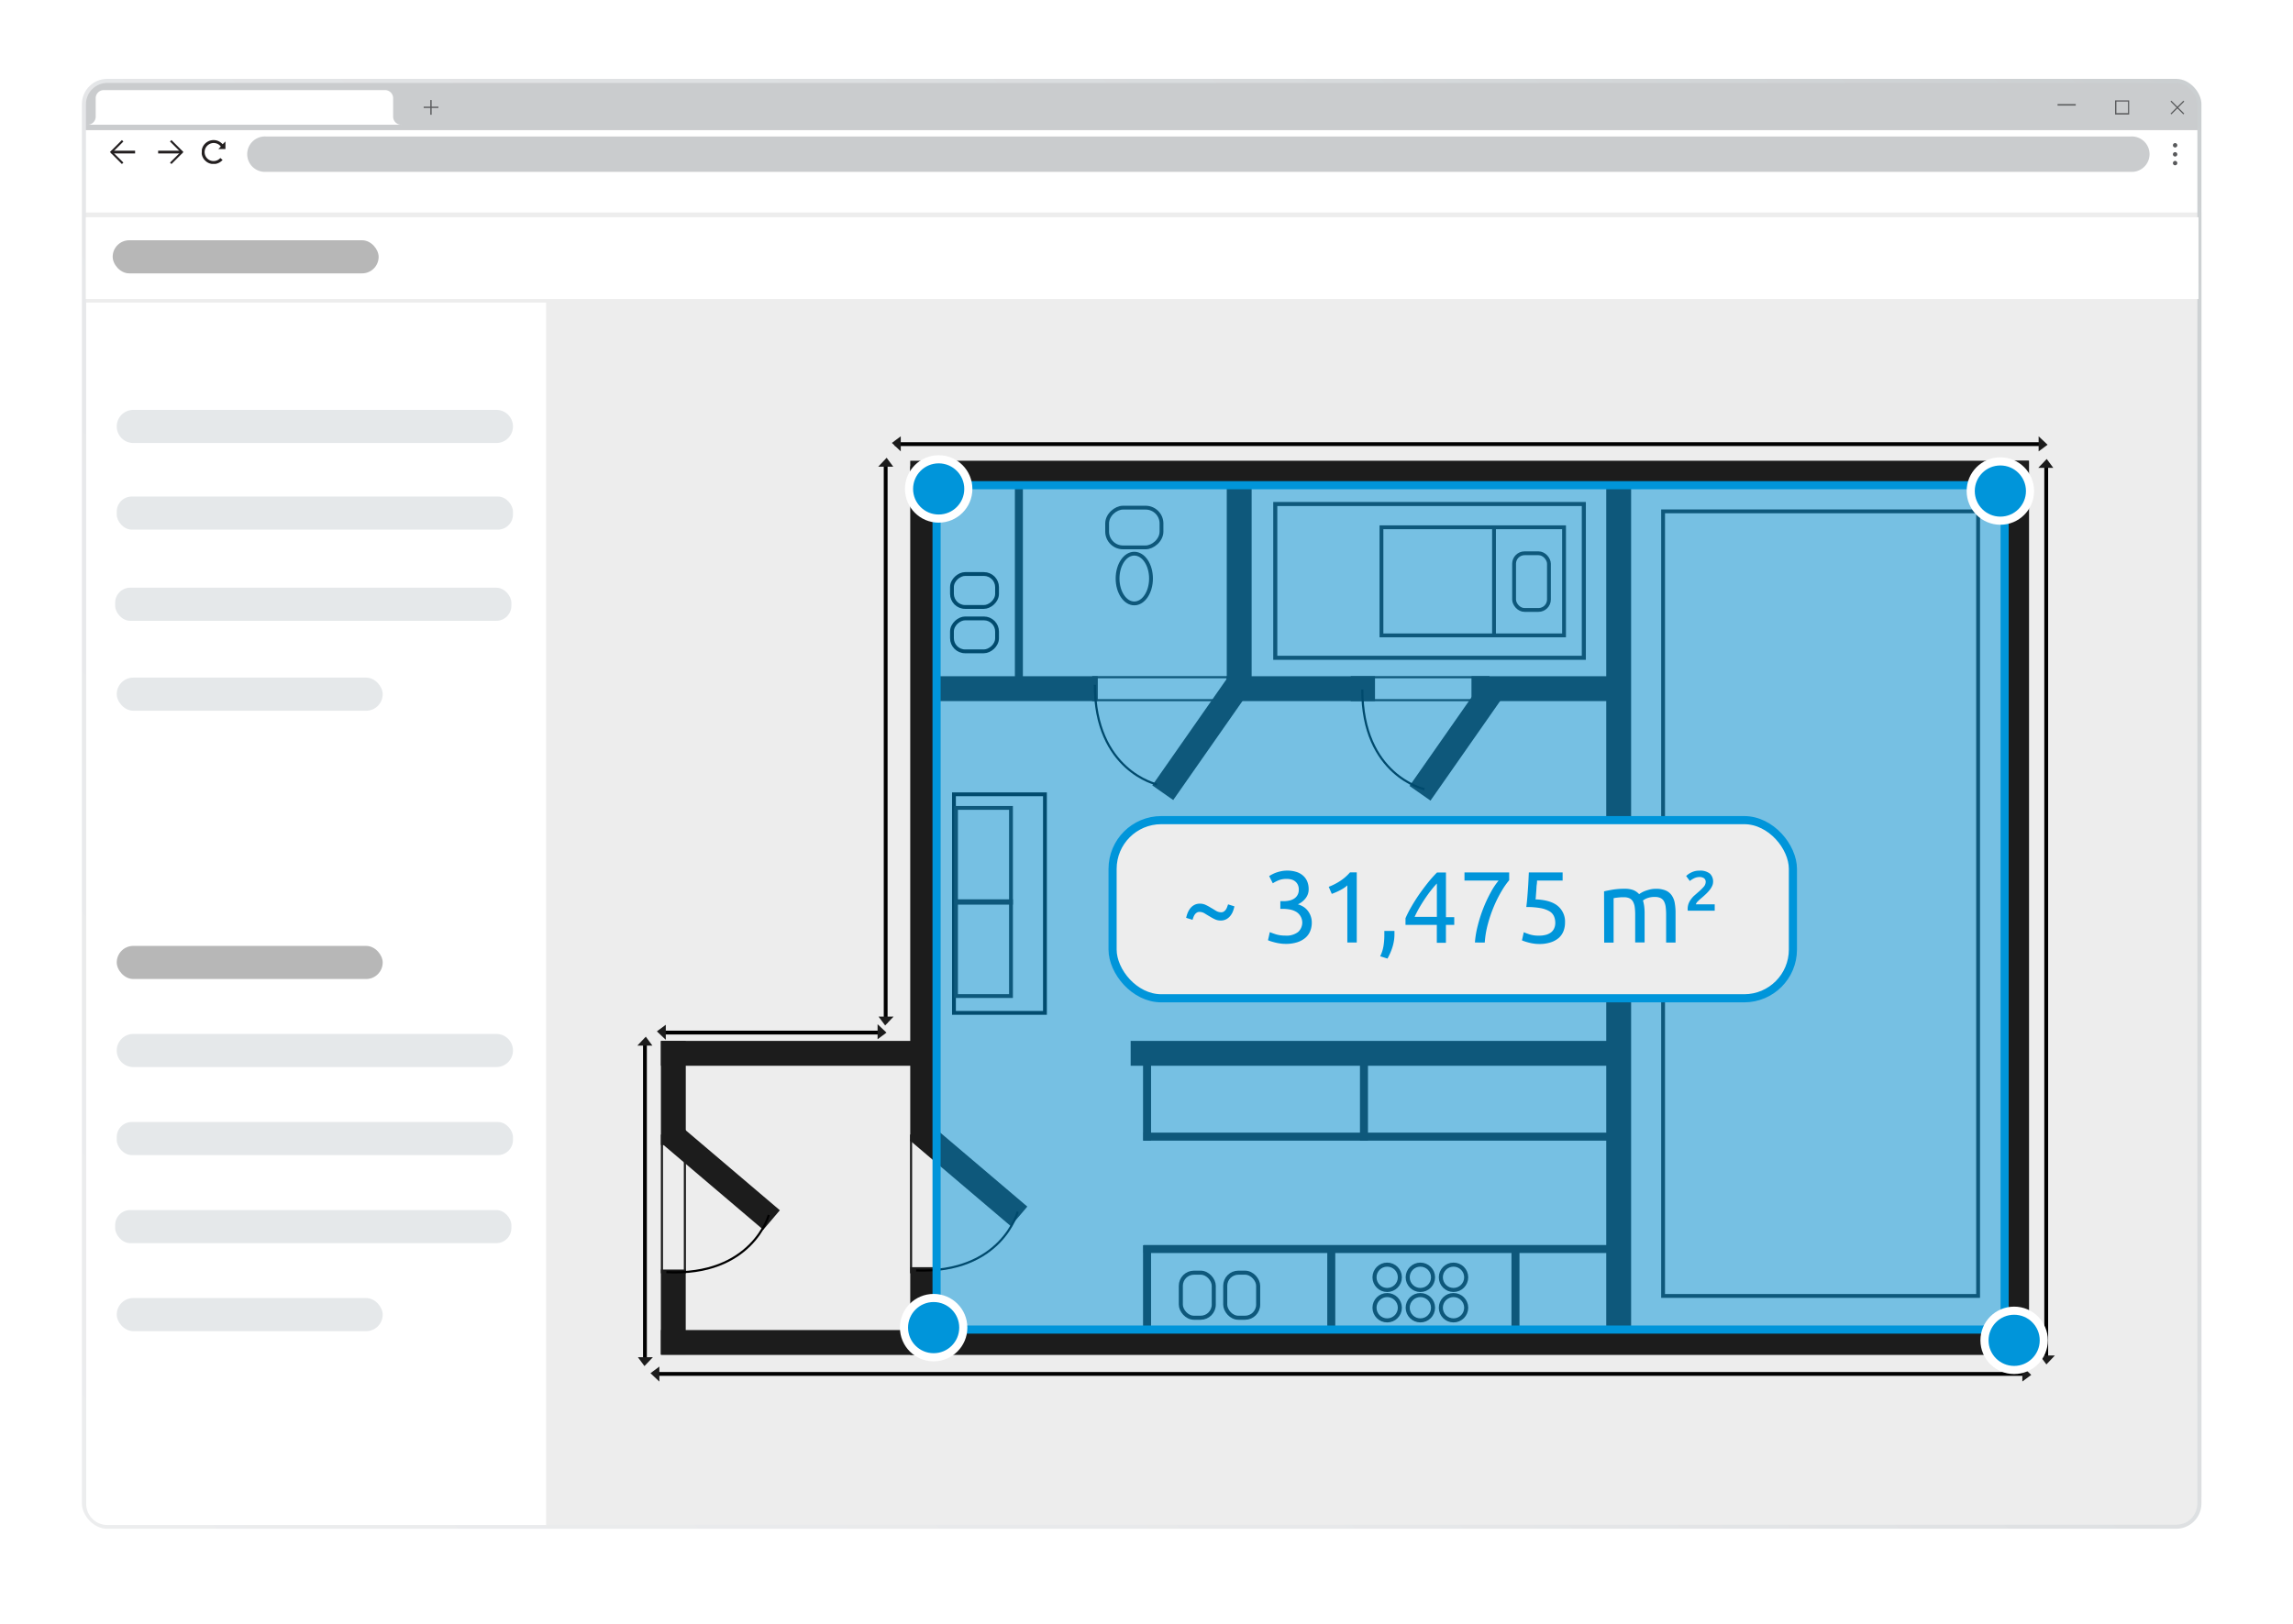 <svg xmlns="http://www.w3.org/2000/svg" xmlns:xlink="http://www.w3.org/1999/xlink" width="564.48" height="399.84" viewBox="0 0 564.48 399.84">
  <defs>
    <style>
      .cls-1, .cls-11, .cls-12, .cls-16, .cls-17, .cls-18, .cls-19, .cls-2, .cls-20, .cls-24 {
        fill: none;
      }

      .cls-1 {
        clip-rule: evenodd;
      }

      .cls-22, .cls-3, .cls-9 {
        fill: #fff;
      }

      .cls-3 {
        filter: url(#filter);
      }

      .cls-4 {
        clip-path: url(#clip-path);
      }

      .cls-26, .cls-5 {
        fill: #ededed;
      }

      .cls-6 {
        clip-path: url(#clip-path-2);
      }

      .cls-7 {
        fill: #caccce;
      }

      .cls-8 {
        fill: #58595b;
      }

      .cls-10 {
        fill: #231f20;
      }

      .cls-11, .cls-16, .cls-17, .cls-18, .cls-19, .cls-20, .cls-21, .cls-22, .cls-24, .cls-25, .cls-26 {
        stroke-miterlimit: 10;
      }

      .cls-11 {
        stroke: url(#linear-gradient);
      }

      .cls-12 {
        stroke: #ededed;
        stroke-linejoin: round;
        stroke-width: 0.5px;
      }

      .cls-13 {
        fill: #e5e8ea;
      }

      .cls-14 {
        fill: #b7b7b7;
      }

      .cls-15, .cls-21 {
        fill: #1c1c1c;
      }

      .cls-16, .cls-18, .cls-19, .cls-22 {
        stroke: #1c1c1c;
      }

      .cls-16 {
        stroke-width: 0.52px;
      }

      .cls-17 {
        stroke: #020202;
      }

      .cls-17, .cls-18, .cls-21, .cls-22 {
        stroke-width: 0.94px;
      }

      .cls-20, .cls-21 {
        stroke: #000;
      }

      .cls-20 {
        stroke-width: 0.53px;
      }

      .cls-23, .cls-25, .cls-27 {
        fill: #0095da;
      }

      .cls-23 {
        opacity: 0.5;
      }

      .cls-24, .cls-26 {
        stroke: #0095da;
      }

      .cls-24, .cls-25, .cls-26 {
        stroke-width: 2px;
      }

      .cls-25 {
        stroke: #fff;
      }
    </style>
    <filter id="filter" x="0" y="0" width="564.48" height="399.84" filterUnits="userSpaceOnUse">
      <feOffset dx="1" dy="2" input="SourceAlpha"/>
      <feGaussianBlur stdDeviation="2" result="blur"/>
      <feFlood flood-color="#a8a8a8"/>
      <feComposite operator="in" in2="blur"/>
      <feComposite in="SourceGraphic"/>
    </filter>
    <clipPath id="clip-path">
      <path class="cls-1" d="M20.55,52.33H541.93V375.94l-515.6.39a5.65,5.65,0,0,1-5.66-5.66Z"/>
    </clipPath>
    <clipPath id="clip-path-2">
      <rect class="cls-2" x="20.76" y="19.92" width="520.78" height="356.01" rx="5.74"/>
    </clipPath>
    <linearGradient id="linear-gradient" x1="63.19" y1="415.79" x2="498.91" y2="-19.94" gradientUnits="userSpaceOnUse">
      <stop offset="0" stop-color="#ecedee"/>
      <stop offset="0.34" stop-color="#e7e8ea"/>
      <stop offset="0.74" stop-color="#d8dbdd"/>
      <stop offset="1" stop-color="#cbcfd1"/>
    </linearGradient>
  </defs>
  <g id="Layer_3" data-name="Layer 3">
    <rect class="cls-3" x="5.01" y="4.26" width="552.08" height="387.31" rx="21.4"/>
    <g class="cls-4">
      <path class="cls-5" d="M20.55,52.33H541.93V368.2a7.74,7.74,0,0,1-7.74,7.74H28.29a7.74,7.74,0,0,1-7.74-7.74Z"/>
    </g>
    <g class="cls-6">
      <rect class="cls-7" x="15.01" y="-16.91" width="532.11" height="59.19"/>
      <g>
        <rect class="cls-7" x="20.78" y="22.59" width="520.57" height="10.25"/>
        <path class="cls-8" d="M534.33,25l3.17,3.17.21-.21-3.17-3.17Zm3.17-.21-3.17,3.17.21.21L537.71,25ZM524,28v-.15h-3V25h2.87v3H524v0h.15V24.72h-3.47v3.47h3.47V28Zm-13-2.36h-4.48V26H511Z"/>
        <rect class="cls-9" x="20.78" y="32.04" width="520.57" height="11.83"/>
        <path class="cls-7" d="M524.51,42.31h-459a4.36,4.36,0,1,1,0-8.7h459a4.36,4.36,0,1,1,0,8.7"/>
        <polygon class="cls-10" points="30.37 34.85 27.77 37.44 30.37 40.03 30.01 40.39 27.06 37.44 30.01 34.49 30.37 34.85"/>
        <polygon class="cls-10" points="41.85 40.04 44.45 37.44 41.85 34.85 42.21 34.49 45.16 37.44 42.21 40.39 41.85 40.04"/>
        <path class="cls-10" d="M49.68,37.22l0-.3a2.87,2.87,0,0,1,.87-1.62,3,3,0,0,1,1.55-.77,2.92,2.92,0,0,1,2.18.51,4,4,0,0,1,.53.47l0,0,.69-.68V36.7H53.75l.61-.61a2.19,2.19,0,0,0-3-.49,2.22,2.22,0,0,0-.56,3.16,2.14,2.14,0,0,0,1.69.89,2.17,2.17,0,0,0,1.75-.75l.56.49-.27.26a2.89,2.89,0,0,1-1.46.7l-.28,0h-.43l-.27,0a2.83,2.83,0,0,1-1.54-.77,2.88,2.88,0,0,1-.89-1.69l0-.23Z"/>
        <path class="cls-10" d="M27.42,37.78h5.84v-.67H27.42Zm11.51,0h5.84v-.67H38.93Z"/>
        <path class="cls-9" d="M20.78,30.71h.61a2,2,0,0,0,2.17-1.9V24.08a2,2,0,0,1,2.16-1.89h68.9a2,2,0,0,1,2.16,1.89v4.73a2,2,0,0,0,2.16,1.9h2.37"/>
        <path class="cls-8" d="M105.93,28.26h.33V24.63h-.33Zm2-2h-3.63v.33h3.63Z"/>
        <g>
          <path class="cls-8" d="M536,35.76a.54.54,0,1,1-.54-.53.54.54,0,0,1,.54.53"/>
          <path class="cls-8" d="M536,38a.54.54,0,1,1-.54-.54A.54.54,0,0,1,536,38"/>
          <path class="cls-8" d="M536,40.16a.54.54,0,1,1-.54-.54.54.54,0,0,1,.54.54"/>
        </g>
      </g>
    </g>
    <rect class="cls-11" x="20.66" y="19.92" width="520.78" height="356.01" rx="5.74"/>
    <rect class="cls-9" x="21.13" y="53.49" width="520.08" height="20.13"/>
    <path class="cls-9" d="M21.22,74.5H134.44a0,0,0,0,1,0,0v301a0,0,0,0,1,0,0h-108a5.22,5.22,0,0,1-5.22-5.22V74.5A0,0,0,0,1,21.22,74.5Z"/>
    <line class="cls-12" x1="144.44" y1="141.56" x2="530.57" y2="141.56"/>
    <g>
      <path class="cls-13" d="M122.2,109.08H32.81A4.08,4.08,0,0,1,28.74,105h0a4.07,4.07,0,0,1,4.07-4.07H122.2a4.08,4.08,0,0,1,4.08,4.07h0A4.08,4.08,0,0,1,122.2,109.08Z"/>
      <rect class="cls-13" x="28.74" y="122.26" width="97.54" height="8.15" rx="3.71"/>
      <rect class="cls-13" x="28.74" y="166.85" width="65.47" height="8.15" rx="4.07"/>
      <rect class="cls-13" x="28.35" y="144.71" width="97.54" height="8.15" rx="3.71"/>
    </g>
    <g>
      <path class="cls-13" d="M122.2,262.74H32.81a4.07,4.07,0,0,1-4.07-4.07h0a4.08,4.08,0,0,1,4.07-4.08H122.2a4.08,4.08,0,0,1,4.08,4.08h0A4.08,4.08,0,0,1,122.2,262.74Z"/>
      <rect class="cls-13" x="28.74" y="276.27" width="97.54" height="8.15" rx="3.71"/>
      <rect class="cls-13" x="28.74" y="319.62" width="65.47" height="8.15" rx="4.07"/>
      <rect class="cls-14" x="28.74" y="232.91" width="65.47" height="8.15" rx="4.07"/>
      <rect class="cls-13" x="28.35" y="297.95" width="97.54" height="8.15" rx="3.71"/>
    </g>
    <rect class="cls-14" x="27.74" y="59.16" width="65.47" height="8.15" rx="4.07"/>
    <g>
      <rect class="cls-15" x="224.08" y="113.45" width="275.35" height="6.12"/>
      <rect class="cls-15" x="278.34" y="256.3" width="120.41" height="6.12"/>
      <rect class="cls-15" x="162.7" y="256.3" width="66.89" height="6.12"/>
      <rect class="cls-15" x="162.7" y="327.5" width="66.89" height="6.12"/>
      <rect class="cls-15" x="362.24" y="166.51" width="36.51" height="6.12"/>
      <rect class="cls-15" x="301.98" y="166.51" width="36.51" height="6.12"/>
      <rect class="cls-15" x="227.32" y="166.51" width="42.93" height="6.12"/>
      <rect class="cls-15" x="224.08" y="327.5" width="275.35" height="6.12"/>
      <rect class="cls-15" x="281.51" y="278.89" width="114.79" height="1.97"/>
      <rect class="cls-15" x="281.51" y="306.56" width="114.79" height="1.97"/>
      <rect class="cls-16" x="269.14" y="166.75" width="33.64" height="5.65" transform="translate(571.92 339.15) rotate(180)"/>
      <rect class="cls-16" x="381.66" y="219.35" width="33.64" height="5.65" transform="translate(176.29 620.65) rotate(-90)"/>
      <rect class="cls-16" x="332.79" y="166.75" width="33.64" height="5.65" transform="translate(699.21 339.15) rotate(180)"/>
      <rect class="cls-15" x="386.7" y="220.13" width="219.48" height="6.12" transform="translate(719.63 -273.24) rotate(90)"/>
      <rect class="cls-15" x="350.64" y="282.03" width="95.69" height="6.12" transform="translate(683.57 -113.39) rotate(90)"/>
      <rect class="cls-15" x="352.79" y="157.43" width="91.38" height="6.12" transform="translate(558.97 -237.99) rotate(90)"/>
      <rect class="cls-15" x="276.83" y="139.97" width="56.46" height="6.12" transform="translate(448.09 -162.03) rotate(90)"/>
      <rect class="cls-15" x="144.04" y="194.85" width="166.21" height="6.12" transform="translate(425.05 -29.23) rotate(90)"/>
      <rect class="cls-15" x="152.96" y="266.06" width="25.6" height="6.12" transform="translate(-103.36 434.88) rotate(-90)"/>
      <rect class="cls-15" x="155.31" y="319.99" width="20.9" height="6.12" transform="translate(-157.3 488.81) rotate(-90)"/>
      <rect class="cls-15" x="216.69" y="319.41" width="20.9" height="6.12" transform="translate(-95.33 549.61) rotate(-90)"/>
      <rect class="cls-16" x="210.29" y="293.62" width="33.64" height="5.65" transform="translate(-69.34 523.55) rotate(-90)"/>
      <rect class="cls-16" x="148.95" y="293.62" width="33.64" height="5.65" transform="translate(-130.67 462.21) rotate(-90)"/>
      <rect class="cls-15" x="281.39" y="256.9" width="1.97" height="23.97"/>
      <rect class="cls-15" x="281.39" y="306.63" width="1.97" height="23.97"/>
      <rect class="cls-15" x="326.74" y="306.63" width="1.97" height="23.97"/>
      <rect class="cls-15" x="372.09" y="306.63" width="1.97" height="23.97"/>
      <rect class="cls-15" x="334.79" y="256.9" width="1.97" height="23.97"/>
      <rect class="cls-15" x="249.84" y="118.73" width="1.97" height="49.75"/>
      <rect class="cls-17" x="235.84" y="139.84" width="8.11" height="11.1" rx="3.24" transform="translate(94.51 385.29) rotate(-90)"/>
      <rect class="cls-18" x="274.34" y="123.2" width="9.78" height="13.38" rx="3.9" transform="translate(409.13 -149.34) rotate(90)"/>
      <rect class="cls-17" x="235.84" y="150.77" width="8.11" height="11.1" rx="3.24" transform="translate(83.58 396.22) rotate(-90)"/>
      <rect class="cls-19" x="301.62" y="313.37" width="8.11" height="11.1" rx="3.24"/>
      <rect class="cls-19" x="290.69" y="313.37" width="8.11" height="11.1" rx="3.24"/>
      <path class="cls-18" d="M279.23,136.33c-2.27,0-4.11,2.74-4.11,6.12s1.84,6.13,4.11,6.13,4.12-2.74,4.12-6.13S281.51,136.33,279.23,136.33Z"/>
      <circle class="cls-19" cx="341.49" cy="314.51" r="3.12"/>
      <circle class="cls-19" cx="349.66" cy="314.51" r="3.12"/>
      <circle class="cls-19" cx="357.82" cy="314.51" r="3.12"/>
      <circle class="cls-19" cx="341.49" cy="322" r="3.12"/>
      <circle class="cls-19" cx="349.66" cy="322" r="3.12"/>
      <circle class="cls-19" cx="357.82" cy="322" r="3.12"/>
      <rect class="cls-15" x="279.28" y="178.65" width="32.6" height="6.3" transform="translate(613.94 43.76) rotate(124.96)"/>
      <path class="cls-20" d="M284.81,193.15s-15.33-3.39-15.28-24.53"/>
      <rect class="cls-15" x="342.62" y="178.81" width="32.6" height="6.3" transform="translate(713.7 -7.92) rotate(124.96)"/>
      <path class="cls-20" d="M350.65,194.32s-15.34-3.38-15.28-24.52"/>
      <rect class="cls-15" x="370.91" y="225.8" width="32.6" height="6.3" transform="translate(534.02 654.14) rotate(-139.64)"/>
      <path class="cls-20" d="M375.52,218.49s4.81-15,25.85-12.91"/>
      <rect class="cls-15" x="222.16" y="285.79" width="32.6" height="6.3" transform="translate(243.85 -85.65) rotate(40.36)"/>
      <path class="cls-20" d="M250.53,298.34s-3.88,15.22-25,14.48"/>
      <rect class="cls-15" x="161.24" y="286.7" width="32.6" height="6.3" transform="translate(229.94 -45.99) rotate(40.36)"/>
      <path class="cls-20" d="M189.27,299.17s-4.12,15.15-25.23,14.07"/>
      <rect class="cls-19" x="313.94" y="124.1" width="75.96" height="37.87"/>
      <rect class="cls-18" x="409.41" y="125.91" width="77.55" height="193.19"/>
      <rect class="cls-19" x="281.52" y="204.37" width="86.47" height="31.44"/>
      <line class="cls-21" x1="218.03" y1="113.97" x2="218.03" y2="251.84"/>
      <line class="cls-21" x1="162.7" y1="254.25" x2="217.57" y2="254.25"/>
      <line class="cls-21" x1="158.77" y1="256.37" x2="158.77" y2="335.28"/>
      <line class="cls-21" x1="161.49" y1="338.3" x2="498.6" y2="338.3"/>
      <line class="cls-21" x1="503.73" y1="114.12" x2="503.73" y2="334.98"/>
      <line class="cls-21" x1="220.29" y1="109.36" x2="502.37" y2="109.36"/>
      <polygon class="cls-15" points="162.32 336.49 162.32 340.19 160.13 338.12 162.32 336.49"/>
      <polygon class="cls-15" points="497.85 340.17 497.85 336.46 500.04 338.54 497.85 340.17"/>
      <polygon class="cls-15" points="502.15 333.77 505.85 333.77 503.77 335.96 502.15 333.77"/>
      <polygon class="cls-15" points="505.47 115.2 501.77 115.2 503.85 113.01 505.47 115.2"/>
      <polygon class="cls-15" points="501.86 111.14 501.86 107.43 504.06 109.51 501.86 111.14"/>
      <polygon class="cls-15" points="221.75 107.43 221.75 111.14 219.56 109.06 221.75 107.43"/>
      <polygon class="cls-15" points="219.9 114.92 216.19 114.92 218.27 112.72 219.9 114.92"/>
      <polygon class="cls-15" points="216.28 250.31 219.98 250.31 217.9 252.5 216.28 250.31"/>
      <polygon class="cls-15" points="216.04 255.89 216.04 252.19 218.23 254.26 216.04 255.89"/>
      <polygon class="cls-15" points="163.9 252.33 163.9 256.03 161.71 253.95 163.9 252.33"/>
      <polygon class="cls-15" points="160.6 257.46 156.9 257.46 158.98 255.26 160.6 257.46"/>
      <polygon class="cls-15" points="157.03 334.18 160.73 334.18 158.65 336.37 157.03 334.18"/>
      <rect class="cls-17" x="234.84" y="195.58" width="22.4" height="53.82"/>
      <rect class="cls-18" x="235.35" y="198.93" width="13.53" height="23.35"/>
      <rect class="cls-18" x="235.35" y="221.91" width="13.53" height="23.35"/>
      <rect class="cls-18" x="340.08" y="129.83" width="44.95" height="26.62"/>
      <rect class="cls-18" x="372.73" y="136.23" width="8.58" height="13.96" rx="2.58"/>
      <line class="cls-22" x1="367.79" y1="129.69" x2="367.79" y2="156.45"/>
    </g>
    <rect class="cls-23" x="230.16" y="119.48" width="262.93" height="207.91"/>
    <rect class="cls-24" x="230.56" y="119.47" width="262.93" height="207.91"/>
    <circle class="cls-25" cx="492.44" cy="120.91" r="7.3"/>
    <circle class="cls-25" cx="495.83" cy="330.03" r="7.3"/>
    <circle class="cls-25" cx="229.84" cy="326.9" r="7.3"/>
    <circle class="cls-25" cx="231.08" cy="120.39" r="7.3"/>
    <rect class="cls-26" x="273.89" y="201.94" width="167.48" height="43.87" rx="12"/>
    <g>
      <path class="cls-27" d="M303.88,223.17a9,9,0,0,1-.31,1.1,4.27,4.27,0,0,1-.61,1.13,3.37,3.37,0,0,1-1,.9,2.87,2.87,0,0,1-1.48.36,3.24,3.24,0,0,1-1.39-.3,11.46,11.46,0,0,1-1.2-.65c-.45-.26-.89-.52-1.3-.78a2.47,2.47,0,0,0-1.32-.39,1.18,1.18,0,0,0-.67.19,1.79,1.79,0,0,0-.48.47,2.67,2.67,0,0,0-.32.63c-.08.22-.16.44-.23.66L292,226a8.33,8.33,0,0,1,.32-1.09,5,5,0,0,1,.61-1.14,3.22,3.22,0,0,1,1-.9,2.87,2.87,0,0,1,1.48-.36,3.24,3.24,0,0,1,1.39.3,11.46,11.46,0,0,1,1.2.65c.45.26.89.52,1.3.78a2.47,2.47,0,0,0,1.32.39,1.11,1.11,0,0,0,.67-.19,1.79,1.79,0,0,0,.48-.47,2.67,2.67,0,0,0,.32-.63c.08-.22.16-.44.23-.66Z"/>
      <path class="cls-27" d="M316.36,230.37a4.69,4.69,0,0,0,3.18-.87,3.11,3.11,0,0,0-.48-5,4.67,4.67,0,0,0-1.51-.55,9.37,9.37,0,0,0-1.76-.16h-.6v-1.89H316a6.39,6.39,0,0,0,1.28-.13,3.6,3.6,0,0,0,1.21-.45,2.5,2.5,0,0,0,1.24-2.29,2.65,2.65,0,0,0-.25-1.2,2.3,2.3,0,0,0-.66-.82,2.58,2.58,0,0,0-.94-.46,4.68,4.68,0,0,0-1.14-.14,5.31,5.31,0,0,0-2,.35,9.62,9.62,0,0,0-1.41.73l-.89-1.77a6.75,6.75,0,0,1,.76-.44,8.39,8.39,0,0,1,1-.44,10,10,0,0,1,1.23-.33,7,7,0,0,1,1.39-.14,7.32,7.32,0,0,1,2.37.34,4.45,4.45,0,0,1,1.64.94,3.86,3.86,0,0,1,1,1.45,4.89,4.89,0,0,1,.33,1.81,3.54,3.54,0,0,1-.78,2.3,5,5,0,0,1-1.87,1.46,5.53,5.53,0,0,1,1.3.57,4.08,4.08,0,0,1,1.08.95,4.72,4.72,0,0,1,.75,1.32,4.64,4.64,0,0,1,.29,1.67,5.46,5.46,0,0,1-.39,2.08,4.32,4.32,0,0,1-1.19,1.66,5.83,5.83,0,0,1-2,1.09,9.17,9.17,0,0,1-2.89.4,8.79,8.79,0,0,1-1.33-.1,11.17,11.17,0,0,1-1.28-.25q-.6-.15-1.05-.3a5.33,5.33,0,0,1-.65-.25l.45-2c.28.13.75.3,1.41.52A7.66,7.66,0,0,0,316.36,230.37Z"/>
      <path class="cls-27" d="M327.1,218.36a14.76,14.76,0,0,0,2.77-1.41,11.32,11.32,0,0,0,2.47-2.15H334v17.27h-2.32V218a6,6,0,0,1-.73.58,9.55,9.55,0,0,1-.95.57c-.34.18-.7.36-1.07.52s-.74.31-1.08.43Z"/>
      <path class="cls-27" d="M343.28,229.23c0,.13,0,.26,0,.38V230a10.58,10.58,0,0,1-.46,3.1,14.31,14.31,0,0,1-1.26,2.93l-1.79-.57a9,9,0,0,0,.82-2.58,16.72,16.72,0,0,0,.2-2.46c0-.21,0-.42,0-.62s0-.39,0-.57Z"/>
      <path class="cls-27" d="M346,226.09a26.72,26.72,0,0,1,1.29-2.56q.83-1.46,1.86-3c.69-1,1.43-2,2.22-3a30.71,30.71,0,0,1,2.38-2.69h2.21v11H358v1.9h-2.05v4.41h-2.24v-4.41H346Zm7.72-8.55c-.5.53-1,1.13-1.51,1.78s-1,1.34-1.48,2.06-.93,1.44-1.36,2.19-.8,1.48-1.13,2.19h5.48Z"/>
      <path class="cls-27" d="M363.09,232.07a23.06,23.06,0,0,1,.71-4.2,34.6,34.6,0,0,1,1.38-4.29,33.63,33.63,0,0,1,1.81-3.86,17.11,17.11,0,0,1,1.93-2.9h-8.4v-2h11v1.92a18.54,18.54,0,0,0-1.82,2.6,30.52,30.52,0,0,0-1.88,3.71,33.3,33.3,0,0,0-1.52,4.39,22.85,22.85,0,0,0-.79,4.65Z"/>
      <path class="cls-27" d="M378,221.45c2.51.1,4.34.65,5.52,1.65a5,5,0,0,1,1.75,4.06,5.87,5.87,0,0,1-.38,2.12,4.44,4.44,0,0,1-1.17,1.67,5.67,5.67,0,0,1-2,1.09,8.84,8.84,0,0,1-2.84.4,8.56,8.56,0,0,1-1.32-.1,10.44,10.44,0,0,1-1.24-.25c-.38-.1-.73-.2-1-.3a4.74,4.74,0,0,1-.65-.25l.45-2c.28.13.74.3,1.38.52a7.29,7.29,0,0,0,2.35.32,6.05,6.05,0,0,0,1.89-.25,3.44,3.44,0,0,0,1.23-.67,2.52,2.52,0,0,0,.68-1,3.18,3.18,0,0,0,.22-1.19,4.06,4.06,0,0,0-.33-1.68,2.73,2.73,0,0,0-1.14-1.23,6.63,6.63,0,0,0-2.2-.76,18.41,18.41,0,0,0-3.46-.26c.1-.82.18-1.58.24-2.3s.11-1.41.16-2.09.09-1.36.12-2,.07-1.38.1-2.13h8.32v2h-6.3c0,.25,0,.58-.07,1s-.07.86-.1,1.32-.07.9-.1,1.33S378.07,221.2,378,221.45Z"/>
      <path class="cls-27" d="M394.88,219.48c.53-.13,1.23-.27,2.11-.42a18,18,0,0,1,3-.22,5.86,5.86,0,0,1,2.1.33,3.79,3.79,0,0,1,1.42,1,5.6,5.6,0,0,1,.55-.35,5.68,5.68,0,0,1,.92-.44,9.87,9.87,0,0,1,1.22-.37,6.05,6.05,0,0,1,1.44-.16,6,6,0,0,1,2.45.43,3.47,3.47,0,0,1,1.48,1.24,4.66,4.66,0,0,1,.72,1.89,13.7,13.7,0,0,1,.19,2.39v7.28h-2.32v-6.78a15.82,15.82,0,0,0-.11-2,4.1,4.1,0,0,0-.42-1.37,2,2,0,0,0-.85-.81,3.23,3.23,0,0,0-1.38-.26,5.12,5.12,0,0,0-1.94.31,4.07,4.07,0,0,0-1,.56,9.34,9.34,0,0,1,.3,1.42,12.15,12.15,0,0,1,.1,1.62v7.28h-2.32v-6.78a14,14,0,0,0-.12-2A4.09,4.09,0,0,0,402,222a2,2,0,0,0-.85-.81,3.12,3.12,0,0,0-1.35-.26l-.75,0-.76.07-.66.08-.4.08v10.94h-2.32Z"/>
      <path class="cls-27" d="M421.72,217.17a2.31,2.31,0,0,1-.24,1,5.07,5.07,0,0,1-.63,1,9.31,9.31,0,0,1-.93,1c-.35.33-.72.67-1.12,1s-.56.49-.83.76a1.65,1.65,0,0,0-.49.74h4.64v1.57h-6.63a3.76,3.76,0,0,1,.66-2.62,5.84,5.84,0,0,1,.83-1l1-.88a12.81,12.81,0,0,0,1.38-1.33,1.87,1.87,0,0,0,.54-1.21,1.1,1.1,0,0,0-.41-.95,1.91,1.91,0,0,0-1.14-.3,2.9,2.9,0,0,0-.79.11,3.86,3.86,0,0,0-.68.28,6.17,6.17,0,0,0-.53.32l-.36.26-.9-1.22a4.64,4.64,0,0,1,1.28-.88,4.37,4.37,0,0,1,2-.44,3.81,3.81,0,0,1,2.55.72A2.63,2.63,0,0,1,421.72,217.17Z"/>
    </g>
  </g>
</svg>
